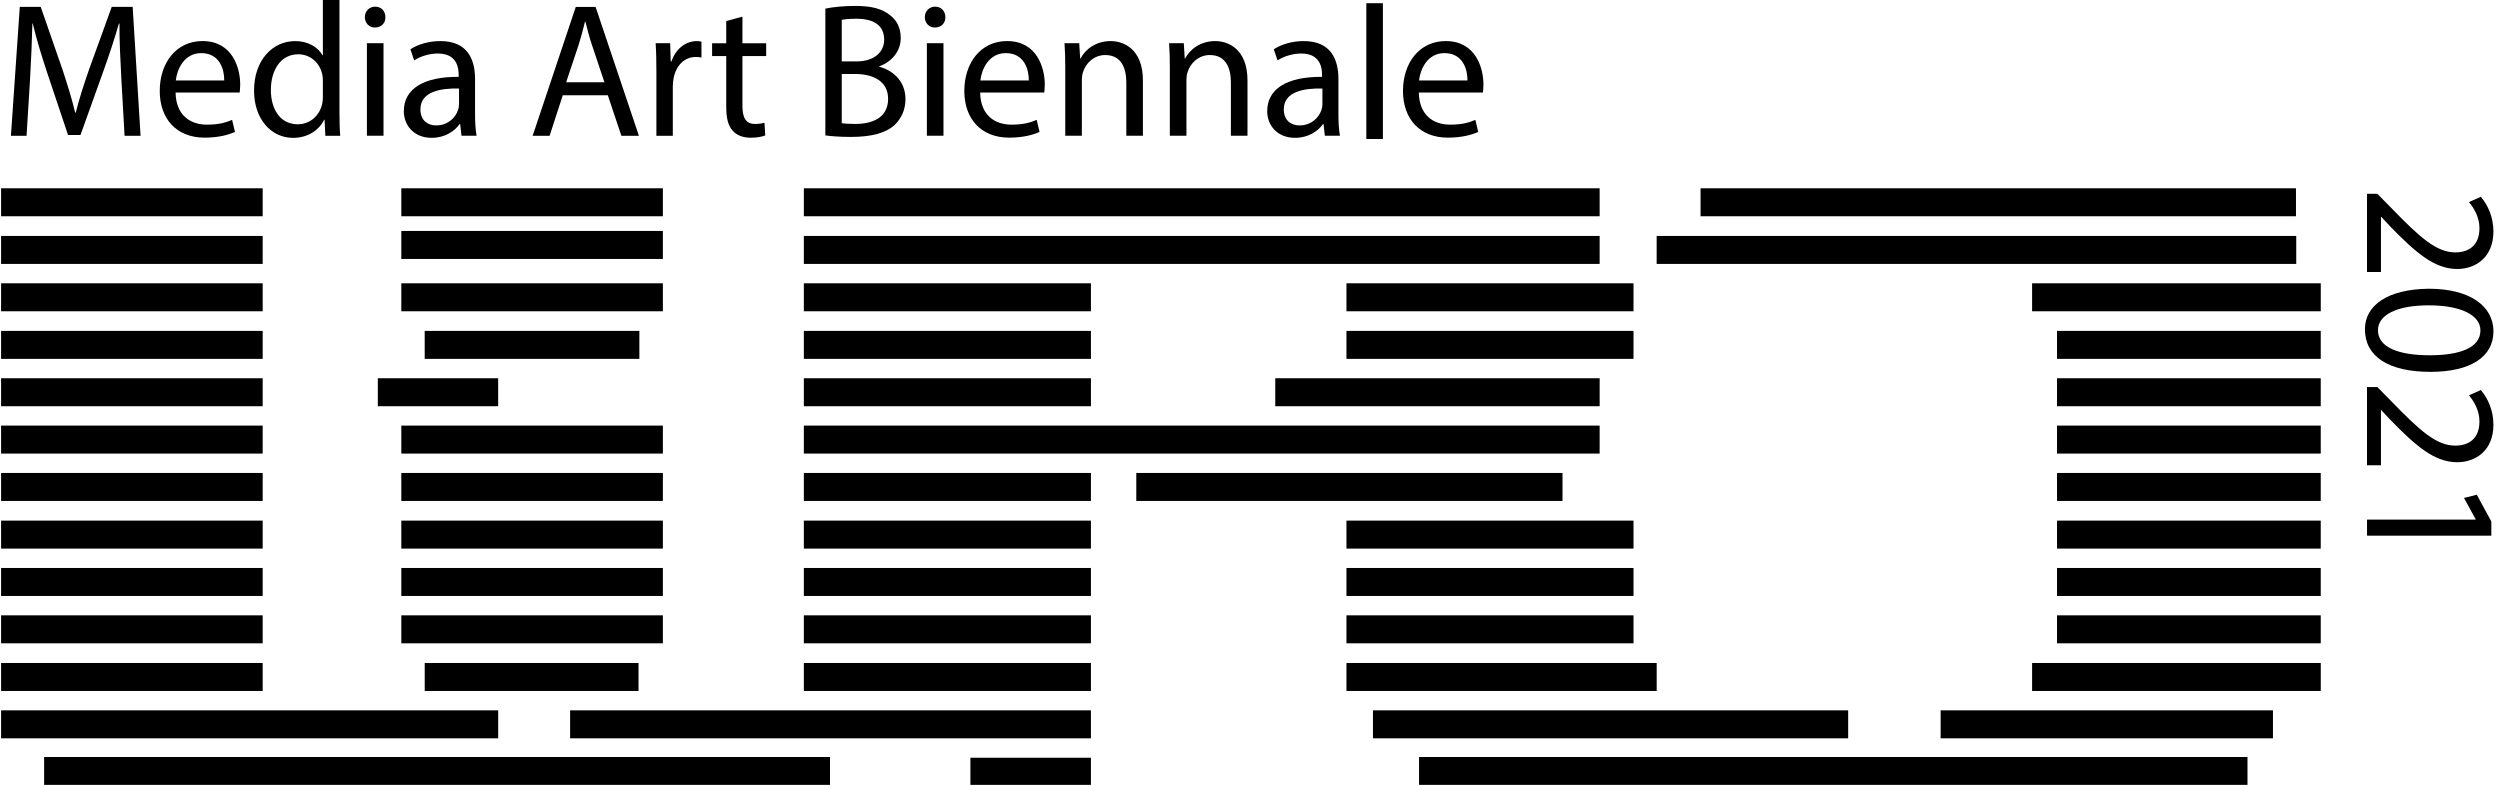 <?xml version="1.0" encoding="UTF-8" standalone="no"?>
<!DOCTYPE svg PUBLIC "-//W3C//DTD SVG 1.1//EN" "http://www.w3.org/Graphics/SVG/1.1/DTD/svg11.dtd">
<svg width="100%" height="100%" viewBox="0 0 344 108" version="1.1" xmlns="http://www.w3.org/2000/svg" xmlns:xlink="http://www.w3.org/1999/xlink" xml:space="preserve" xmlns:serif="http://www.serif.com/" style="fill-rule:evenodd;clip-rule:evenodd;stroke-linejoin:round;stroke-miterlimit:2;">
    <g transform="matrix(1,0,0,1,-1862.52,-5398.96)">
        <g transform="matrix(4.167,0,0,4.167,0,102.775)">
            <rect x="447.005" y="1277.2" width="8.638" height="0.924"/>
        </g>
        <g transform="matrix(4.167,0,0,4.167,0,115.833)">
            <rect x="447.005" y="1275.64" width="8.638" height="0.924"/>
        </g>
        <g transform="matrix(4.167,0,0,4.167,0,128.892)">
            <rect x="447.005" y="1274.07" width="8.638" height="0.924"/>
        </g>
        <g transform="matrix(4.167,0,0,4.167,0,128.892)">
            <rect x="460.221" y="1274.07" width="8.637" height="0.924"/>
        </g>
        <g transform="matrix(4.167,0,0,4.167,0,114.438)">
            <rect x="460.221" y="1275.81" width="8.637" height="0.925"/>
        </g>
        <g transform="matrix(4.167,0,0,4.167,0,102.775)">
            <rect x="460.221" y="1277.2" width="8.637" height="0.924"/>
        </g>
        <g transform="matrix(4.167,0,0,4.167,0,141.942)">
            <rect x="447.005" y="1272.51" width="8.638" height="0.924"/>
        </g>
        <g transform="matrix(4.167,0,0,4.167,0,141.942)">
            <rect x="460.993" y="1272.51" width="7.089" height="0.924"/>
        </g>
        <g transform="matrix(4.167,0,0,4.167,0,155)">
            <rect x="447.005" y="1270.94" width="8.638" height="0.924"/>
        </g>
        <g transform="matrix(4.167,0,0,4.167,0,168.058)">
            <rect x="447.005" y="1269.37" width="8.638" height="0.924"/>
        </g>
        <g transform="matrix(4.167,0,0,4.167,0,155)">
            <rect x="459.445" y="1270.94" width="3.974" height="0.924"/>
        </g>
        <g transform="matrix(4.167,0,0,4.167,0,181.117)">
            <rect x="447.005" y="1267.8" width="8.638" height="0.924"/>
        </g>
        <g transform="matrix(4.167,0,0,4.167,0,194.175)">
            <rect x="447.005" y="1266.24" width="8.638" height="0.924"/>
        </g>
        <g transform="matrix(4.167,0,0,4.167,0,207.233)">
            <rect x="447.005" y="1264.67" width="8.638" height="0.924"/>
        </g>
        <g transform="matrix(4.167,0,0,4.167,0,220.292)">
            <rect x="447.005" y="1263.1" width="8.638" height="0.924"/>
        </g>
        <g transform="matrix(4.167,0,0,4.167,0,181.117)">
            <rect x="460.221" y="1267.8" width="8.637" height="0.924"/>
        </g>
        <g transform="matrix(4.167,0,0,4.167,0,168.058)">
            <rect x="460.221" y="1269.37" width="8.637" height="0.924"/>
        </g>
        <g transform="matrix(4.167,0,0,4.167,0,194.175)">
            <rect x="460.221" y="1266.24" width="8.637" height="0.924"/>
        </g>
        <g transform="matrix(4.167,0,0,4.167,0,207.233)">
            <rect x="460.221" y="1264.67" width="8.637" height="0.924"/>
        </g>
        <g transform="matrix(4.167,0,0,4.167,0,220.292)">
            <rect x="460.221" y="1263.1" width="8.637" height="0.924"/>
        </g>
        <g transform="matrix(4.167,0,0,4.167,0,233.35)">
            <rect x="447.005" y="1261.54" width="8.638" height="0.924"/>
        </g>
        <g transform="matrix(4.167,0,0,4.167,0,181.117)">
            <rect x="473.513" y="1267.8" width="9.48" height="0.924"/>
        </g>
        <g transform="matrix(4.167,0,0,4.167,0,194.175)">
            <rect x="473.513" y="1266.24" width="9.48" height="0.924"/>
        </g>
        <g transform="matrix(4.167,0,0,4.167,0,207.233)">
            <rect x="473.513" y="1264.67" width="9.48" height="0.924"/>
        </g>
        <g transform="matrix(4.167,0,0,4.167,0,220.292)">
            <rect x="473.513" y="1263.1" width="9.48" height="0.924"/>
        </g>
        <g transform="matrix(4.167,0,0,4.167,0,233.35)">
            <rect x="473.513" y="1261.54" width="9.48" height="0.924"/>
        </g>
        <g transform="matrix(4.167,0,0,4.167,0,259.467)">
            <rect x="479.013" y="1258.4" width="3.98" height="0.924"/>
        </g>
        <g transform="matrix(4.167,0,0,4.167,0,194.175)">
            <rect x="491.431" y="1266.24" width="9.479" height="0.924"/>
        </g>
        <g transform="matrix(4.167,0,0,4.167,0,207.233)">
            <rect x="491.431" y="1264.67" width="9.479" height="0.924"/>
        </g>
        <g transform="matrix(4.167,0,0,4.167,0,220.292)">
            <rect x="491.431" y="1263.1" width="9.479" height="0.924"/>
        </g>
        <g transform="matrix(4.167,0,0,4.167,0,233.35)">
            <rect x="491.431" y="1261.54" width="10.244" height="0.924"/>
        </g>
        <g transform="matrix(4.167,0,0,4.167,0,246.408)">
            <rect x="492.306" y="1259.97" width="15.692" height="0.924"/>
        </g>
        <g transform="matrix(4.167,0,0,4.167,0,259.246)">
            <rect x="493.828" y="1258.43" width="27.356" height="0.925"/>
        </g>
        <g transform="matrix(4.167,0,0,4.167,0,155)">
            <rect x="489.08" y="1270.94" width="10.712" height="0.924"/>
        </g>
        <g transform="matrix(4.167,0,0,4.167,0,181.117)">
            <rect x="484.491" y="1267.8" width="14.074" height="0.924"/>
        </g>
        <g transform="matrix(4.167,0,0,4.167,0,115.833)">
            <rect x="473.513" y="1275.64" width="26.278" height="0.924"/>
        </g>
        <g transform="matrix(4.167,0,0,4.167,0,128.892)">
            <rect x="473.513" y="1274.07" width="9.48" height="0.924"/>
        </g>
        <g transform="matrix(4.167,0,0,4.167,0,141.942)">
            <rect x="473.513" y="1272.51" width="9.48" height="0.924"/>
        </g>
        <g transform="matrix(4.167,0,0,4.167,0,128.892)">
            <rect x="491.431" y="1274.07" width="9.479" height="0.924"/>
        </g>
        <g transform="matrix(4.167,0,0,4.167,0,141.942)">
            <rect x="491.431" y="1272.51" width="9.479" height="0.924"/>
        </g>
        <g transform="matrix(4.167,0,0,4.167,0,155)">
            <rect x="514.895" y="1270.94" width="8.708" height="0.924"/>
        </g>
        <g transform="matrix(4.167,0,0,4.167,0,168.058)">
            <rect x="514.895" y="1269.37" width="8.708" height="0.924"/>
        </g>
        <g transform="matrix(4.167,0,0,4.167,0,181.117)">
            <rect x="514.895" y="1267.8" width="8.708" height="0.924"/>
        </g>
        <g transform="matrix(4.167,0,0,4.167,0,128.892)">
            <rect x="514.072" y="1274.07" width="9.532" height="0.924"/>
        </g>
        <g transform="matrix(4.167,0,0,4.167,0,141.942)">
            <rect x="514.895" y="1272.51" width="8.708" height="0.924"/>
        </g>
        <g transform="matrix(4.167,0,0,4.167,0,207.233)">
            <rect x="514.895" y="1264.67" width="8.708" height="0.924"/>
        </g>
        <g transform="matrix(4.167,0,0,4.167,0,220.292)">
            <rect x="514.895" y="1263.1" width="8.708" height="0.924"/>
        </g>
        <g transform="matrix(4.167,0,0,4.167,0,233.35)">
            <rect x="514.072" y="1261.54" width="9.532" height="0.924"/>
        </g>
        <g transform="matrix(4.167,0,0,4.167,0,246.408)">
            <rect x="511.051" y="1259.97" width="10.974" height="0.924"/>
        </g>
        <g transform="matrix(4.167,0,0,4.167,0,194.175)">
            <rect x="514.895" y="1266.24" width="8.708" height="0.924"/>
        </g>
        <g transform="matrix(4.167,0,0,4.167,0,155)">
            <rect x="473.513" y="1270.94" width="9.48" height="0.924"/>
        </g>
        <g transform="matrix(4.167,0,0,4.167,0,168.058)">
            <rect x="473.513" y="1269.37" width="26.278" height="0.924"/>
        </g>
        <g transform="matrix(4.167,0,0,4.167,0,102.775)">
            <rect x="473.513" y="1277.2" width="26.278" height="0.924"/>
        </g>
        <g transform="matrix(4.167,0,0,4.167,0,115.833)">
            <rect x="501.674" y="1275.64" width="21.12" height="0.924"/>
        </g>
        <g transform="matrix(4.167,0,0,4.167,0,102.775)">
            <rect x="503.124" y="1277.2" width="19.661" height="0.924"/>
        </g>
        <g transform="matrix(4.167,0,0,4.167,0,233.35)">
            <rect x="460.994" y="1261.54" width="7.06" height="0.924"/>
        </g>
        <g transform="matrix(4.167,0,0,4.167,0,246.408)">
            <rect x="447.005" y="1259.97" width="16.415" height="0.924"/>
        </g>
        <g transform="matrix(4.167,0,0,4.167,0,246.408)">
            <rect x="465.795" y="1259.97" width="17.198" height="0.924"/>
        </g>
        <g transform="matrix(4.167,0,0,4.167,0,259.246)">
            <rect x="448.426" y="1258.43" width="25.951" height="0.925"/>
        </g>
        <g transform="matrix(4.167,0,0,4.167,1879.22,5407.7)">
            <path d="M0,0.517C-0.031,-0.076 -0.068,-0.79 -0.062,-1.32L-0.081,-1.32C-0.224,-0.822 -0.398,-0.291 -0.61,0.296L-1.35,2.361L-1.761,2.361L-2.44,0.334C-2.638,-0.266 -2.807,-0.815 -2.925,-1.32L-2.938,-1.32C-2.95,-0.79 -2.981,-0.076 -3.018,0.562L-3.131,2.387L-3.647,2.387L-3.354,-1.87L-2.663,-1.87L-1.948,0.189C-1.774,0.713 -1.631,1.18 -1.525,1.622L-1.506,1.622C-1.4,1.193 -1.251,0.725 -1.064,0.189L-0.318,-1.87L0.373,-1.87L0.634,2.387L0.106,2.387L0,0.517Z" style="fill-rule:nonzero;"/>
        </g>
        <g transform="matrix(4.167,0,0,4.167,1886.68,5410.82)">
            <path d="M0,0.209C0.012,0.961 0.486,1.27 1.033,1.27C1.425,1.27 1.661,1.201 1.867,1.112L1.961,1.51C1.768,1.598 1.438,1.699 0.959,1.699C0.032,1.699 -0.523,1.08 -0.523,0.158C-0.523,-0.764 0.012,-1.49 0.89,-1.49C1.873,-1.49 2.134,-0.612 2.134,-0.05C2.134,0.064 2.122,0.153 2.116,0.209L0,0.209ZM1.606,-0.189C1.612,-0.542 1.463,-1.092 0.846,-1.092C0.293,-1.092 0.05,-0.574 0.007,-0.189L1.606,-0.189Z" style="fill-rule:nonzero;"/>
        </g>
        <g transform="matrix(4.167,0,0,4.167,1909.23,5417.93)">
            <path d="M0,-4.553L0,-0.858C0,-0.587 0.006,-0.277 0.025,-0.069L-0.466,-0.069L-0.491,-0.6L-0.504,-0.6C-0.672,-0.259 -1.039,0 -1.531,0C-2.259,0 -2.82,-0.625 -2.82,-1.553C-2.825,-2.57 -2.203,-3.195 -1.468,-3.195C-1.009,-3.195 -0.697,-2.975 -0.56,-2.728L-0.548,-2.728L-0.548,-4.553L0,-4.553ZM-0.548,-1.882C-0.548,-1.951 -0.554,-2.046 -0.573,-2.116C-0.654,-2.469 -0.952,-2.76 -1.363,-2.76C-1.929,-2.76 -2.265,-2.254 -2.265,-1.579C-2.265,-0.96 -1.966,-0.448 -1.375,-0.448C-1.009,-0.448 -0.672,-0.695 -0.573,-1.111C-0.554,-1.187 -0.548,-1.263 -0.548,-1.351L-0.548,-1.882Z" style="fill-rule:nonzero;"/>
        </g>
        <g transform="matrix(4.167,0,0,4.167,1915.55,5416.19)">
            <path d="M0,-3.567C0.006,-3.378 -0.131,-3.226 -0.348,-3.226C-0.541,-3.226 -0.678,-3.378 -0.678,-3.567C-0.678,-3.763 -0.535,-3.915 -0.336,-3.915C-0.131,-3.915 0,-3.763 0,-3.567M-0.61,-2.708L-0.062,-2.708L-0.062,0.348L-0.61,0.348L-0.61,-2.708Z" style="fill-rule:nonzero;"/>
        </g>
        <g transform="matrix(4.167,0,0,4.167,1926.02,5404.9)">
            <path d="M0,3.057L-0.043,2.672L-0.062,2.672C-0.23,2.912 -0.554,3.126 -0.983,3.126C-1.593,3.126 -1.904,2.69 -1.904,2.249C-1.904,1.509 -1.257,1.105 -0.093,1.112L-0.093,1.049C-0.093,0.796 -0.161,0.342 -0.778,0.342C-1.058,0.342 -1.35,0.43 -1.562,0.569L-1.686,0.202C-1.438,0.038 -1.077,-0.069 -0.697,-0.069C0.224,-0.069 0.448,0.569 0.448,1.182L0.448,2.324C0.448,2.59 0.461,2.849 0.498,3.057L0,3.057ZM-0.081,1.497C-0.678,1.484 -1.356,1.592 -1.356,2.186C-1.356,2.545 -1.12,2.716 -0.84,2.716C-0.448,2.716 -0.199,2.463 -0.112,2.204C-0.093,2.147 -0.081,2.084 -0.081,2.027L-0.081,1.497Z" style="fill-rule:nonzero;"/>
        </g>
        <g transform="matrix(4.167,0,0,4.167,1939.96,5405.49)">
            <path d="M0,1.579L-0.436,2.918L-0.996,2.918L0.429,-1.339L1.083,-1.339L2.514,2.918L1.935,2.918L1.487,1.579L0,1.579ZM1.375,1.149L0.965,-0.076C0.871,-0.354 0.809,-0.606 0.747,-0.853L0.734,-0.853C0.672,-0.6 0.604,-0.341 0.522,-0.082L0.111,1.149L1.375,1.149Z" style="fill-rule:nonzero;"/>
        </g>
        <g transform="matrix(4.167,0,0,4.167,1952.84,5413.38)">
            <path d="M0,-1.08C0,-1.44 -0.006,-1.75 -0.025,-2.033L0.455,-2.033L0.473,-1.434L0.498,-1.434C0.635,-1.844 0.965,-2.103 1.332,-2.103C1.394,-2.103 1.438,-2.097 1.488,-2.084L1.488,-1.56C1.432,-1.573 1.375,-1.579 1.301,-1.579C0.915,-1.579 0.641,-1.282 0.566,-0.865C0.554,-0.789 0.542,-0.701 0.542,-0.606L0.542,1.023L0,1.023L0,-1.08Z" style="fill-rule:nonzero;"/>
        </g>
        <g transform="matrix(4.167,0,0,4.167,1964.68,5417.91)">
            <path d="M0,-3.998L0,-3.12L0.784,-3.12L0.784,-2.697L0,-2.697L0,-1.049C0,-0.67 0.106,-0.455 0.411,-0.455C0.554,-0.455 0.659,-0.474 0.728,-0.493L0.753,-0.076C0.647,-0.032 0.479,0 0.268,0C0.012,0 -0.193,-0.083 -0.323,-0.234C-0.48,-0.399 -0.535,-0.67 -0.535,-1.029L-0.535,-2.697L-1.002,-2.697L-1.002,-3.12L-0.535,-3.12L-0.535,-3.853L0,-3.998Z" style="fill-rule:nonzero;"/>
        </g>
        <g transform="matrix(4.167,0,0,4.167,1976.09,5417.43)">
            <path d="M0,-4.148C0.236,-4.199 0.61,-4.237 0.989,-4.237C1.531,-4.237 1.879,-4.142 2.14,-3.927C2.358,-3.763 2.489,-3.511 2.489,-3.176C2.489,-2.765 2.222,-2.405 1.779,-2.241L1.779,-2.228C2.178,-2.127 2.645,-1.793 2.645,-1.161C2.645,-0.795 2.502,-0.517 2.29,-0.309C1.997,-0.038 1.524,0.089 0.84,0.089C0.466,0.089 0.18,0.064 0,0.039L0,-4.148ZM0.541,-2.405L1.033,-2.405C1.606,-2.405 1.942,-2.709 1.942,-3.119C1.942,-3.618 1.568,-3.814 1.02,-3.814C0.772,-3.814 0.629,-3.794 0.541,-3.776L0.541,-2.405ZM0.541,-0.365C0.647,-0.347 0.802,-0.34 0.995,-0.34C1.556,-0.34 2.072,-0.549 2.072,-1.168C2.072,-1.749 1.581,-1.989 0.989,-1.989L0.541,-1.989L0.541,-0.365Z" style="fill-rule:nonzero;"/>
        </g>
        <g transform="matrix(4.167,0,0,4.167,1992.6,5416.19)">
            <path d="M0,-3.567C0.006,-3.378 -0.131,-3.226 -0.348,-3.226C-0.541,-3.226 -0.678,-3.378 -0.678,-3.567C-0.678,-3.763 -0.535,-3.915 -0.336,-3.915C-0.131,-3.915 0,-3.763 0,-3.567M-0.61,-2.708L-0.062,-2.708L-0.062,0.348L-0.61,0.348L-0.61,-2.708Z" style="fill-rule:nonzero;"/>
        </g>
        <g transform="matrix(4.167,0,0,4.167,1997.39,5410.82)">
            <path d="M0,0.209C0.012,0.961 0.486,1.27 1.033,1.27C1.425,1.27 1.661,1.201 1.867,1.112L1.961,1.51C1.768,1.598 1.438,1.699 0.959,1.699C0.032,1.699 -0.523,1.08 -0.523,0.158C-0.523,-0.764 0.012,-1.49 0.89,-1.49C1.873,-1.49 2.134,-0.612 2.134,-0.05C2.134,0.064 2.122,0.153 2.116,0.209L0,0.209ZM1.606,-0.189C1.612,-0.542 1.463,-1.092 0.846,-1.092C0.293,-1.092 0.05,-0.574 0.007,-0.189L1.606,-0.189Z" style="fill-rule:nonzero;"/>
        </g>
        <g transform="matrix(4.167,0,0,4.167,2009.1,5413.9)">
            <path d="M0,-1.332C0,-1.648 -0.006,-1.907 -0.025,-2.159L0.461,-2.159L0.492,-1.654L0.505,-1.654C0.654,-1.945 1.002,-2.229 1.5,-2.229C1.917,-2.229 2.564,-1.977 2.564,-0.928L2.564,0.897L2.016,0.897L2.016,-0.865C2.016,-1.358 1.836,-1.768 1.32,-1.768C0.959,-1.768 0.678,-1.509 0.585,-1.2C0.56,-1.13 0.548,-1.036 0.548,-0.941L0.548,0.897L0,0.897L0,-1.332Z" style="fill-rule:nonzero;"/>
        </g>
        <g transform="matrix(4.167,0,0,4.167,2023.49,5413.9)">
            <path d="M0,-1.332C0,-1.648 -0.006,-1.907 -0.025,-2.159L0.461,-2.159L0.492,-1.654L0.505,-1.654C0.654,-1.945 1.002,-2.229 1.5,-2.229C1.917,-2.229 2.564,-1.977 2.564,-0.928L2.564,0.897L2.016,0.897L2.016,-0.865C2.016,-1.358 1.836,-1.768 1.32,-1.768C0.959,-1.768 0.678,-1.509 0.585,-1.2C0.56,-1.13 0.548,-1.036 0.548,-0.941L0.548,0.897L0,0.897L0,-1.332Z" style="fill-rule:nonzero;"/>
        </g>
        <g transform="matrix(4.167,0,0,4.167,2044.82,5404.9)">
            <path d="M0,3.057L-0.043,2.672L-0.062,2.672C-0.23,2.912 -0.554,3.126 -0.983,3.126C-1.593,3.126 -1.904,2.69 -1.904,2.249C-1.904,1.509 -1.257,1.105 -0.093,1.112L-0.093,1.049C-0.093,0.796 -0.161,0.342 -0.778,0.342C-1.058,0.342 -1.35,0.43 -1.562,0.569L-1.686,0.202C-1.438,0.038 -1.077,-0.069 -0.697,-0.069C0.224,-0.069 0.448,0.569 0.448,1.182L0.448,2.324C0.448,2.59 0.461,2.849 0.498,3.057L0,3.057ZM-0.081,1.497C-0.678,1.484 -1.356,1.592 -1.356,2.186C-1.356,2.545 -1.12,2.716 -0.84,2.716C-0.448,2.716 -0.199,2.463 -0.112,2.204C-0.093,2.147 -0.081,2.084 -0.081,2.027L-0.081,1.497Z" style="fill-rule:nonzero;"/>
        </g>
        <g transform="matrix(4.167,0,0,4.167,0,66.6)">
            <rect x="492.087" y="1279.77" width="0.547" height="4.484"/>
        </g>
        <g transform="matrix(4.167,0,0,4.167,2057.75,5410.82)">
            <path d="M0,0.209C0.012,0.961 0.486,1.27 1.034,1.27C1.425,1.27 1.661,1.201 1.867,1.112L1.961,1.51C1.768,1.598 1.438,1.699 0.959,1.699C0.032,1.699 -0.523,1.08 -0.523,0.158C-0.523,-0.764 0.012,-1.49 0.89,-1.49C1.873,-1.49 2.134,-0.612 2.134,-0.05C2.134,0.064 2.122,0.153 2.116,0.209L0,0.209ZM1.606,-0.189C1.612,-0.542 1.463,-1.092 0.846,-1.092C0.293,-1.092 0.05,-0.574 0.007,-0.189L1.606,-0.189Z" style="fill-rule:nonzero;"/>
        </g>
        <g transform="matrix(4.167,0,0,4.167,2188.22,5436.39)">
            <path d="M0,-2.583L0.341,-2.583L0.764,-2.154C1.762,-1.121 2.292,-0.654 2.911,-0.648C3.328,-0.648 3.713,-0.847 3.713,-1.45C3.713,-1.818 3.524,-2.123 3.366,-2.309L3.758,-2.484C3.998,-2.204 4.174,-1.805 4.174,-1.339C4.174,-0.468 3.568,-0.1 2.981,-0.1C2.223,-0.1 1.61,-0.641 0.777,-1.494L0.474,-1.818L0.461,-1.818L0.461,0L0,0L0,-2.583Z" style="fill-rule:nonzero;"/>
        </g>
        <g transform="matrix(4.167,0,0,4.167,2196.96,5438.69)">
            <path d="M0,2.745C-1.395,2.745 -2.166,2.235 -2.166,1.338C-2.166,0.548 -1.414,0.013 -0.057,0C1.32,0 2.078,0.586 2.078,1.407C2.078,2.259 1.307,2.745 0,2.745M-0.063,0.548C-1.13,0.548 -1.736,0.872 -1.736,1.37C-1.736,1.929 -1.073,2.197 -0.025,2.197C0.985,2.197 1.648,1.942 1.648,1.375C1.648,0.897 1.055,0.548 -0.063,0.548" style="fill-rule:nonzero;"/>
        </g>
        <g transform="matrix(4.167,0,0,4.167,2188.22,5462.98)">
            <path d="M0,-2.583L0.341,-2.583L0.764,-2.154C1.762,-1.121 2.292,-0.654 2.911,-0.648C3.328,-0.648 3.713,-0.847 3.713,-1.45C3.713,-1.818 3.524,-2.123 3.366,-2.309L3.758,-2.484C3.998,-2.204 4.174,-1.806 4.174,-1.339C4.174,-0.468 3.568,-0.1 2.981,-0.1C2.223,-0.1 1.61,-0.641 0.777,-1.494L0.474,-1.818L0.461,-1.818L0.461,0L0,0L0,-2.583Z" style="fill-rule:nonzero;"/>
        </g>
        <g transform="matrix(4.167,0,0,4.167,2203.17,5469.24)">
            <path d="M0,0.293L0,0.28L-0.385,-0.423L0.038,-0.529L0.518,0.355L0.518,0.822L-3.587,0.822L-3.587,0.293L0,0.293Z" style="fill-rule:nonzero;"/>
        </g>
    </g>
</svg>

